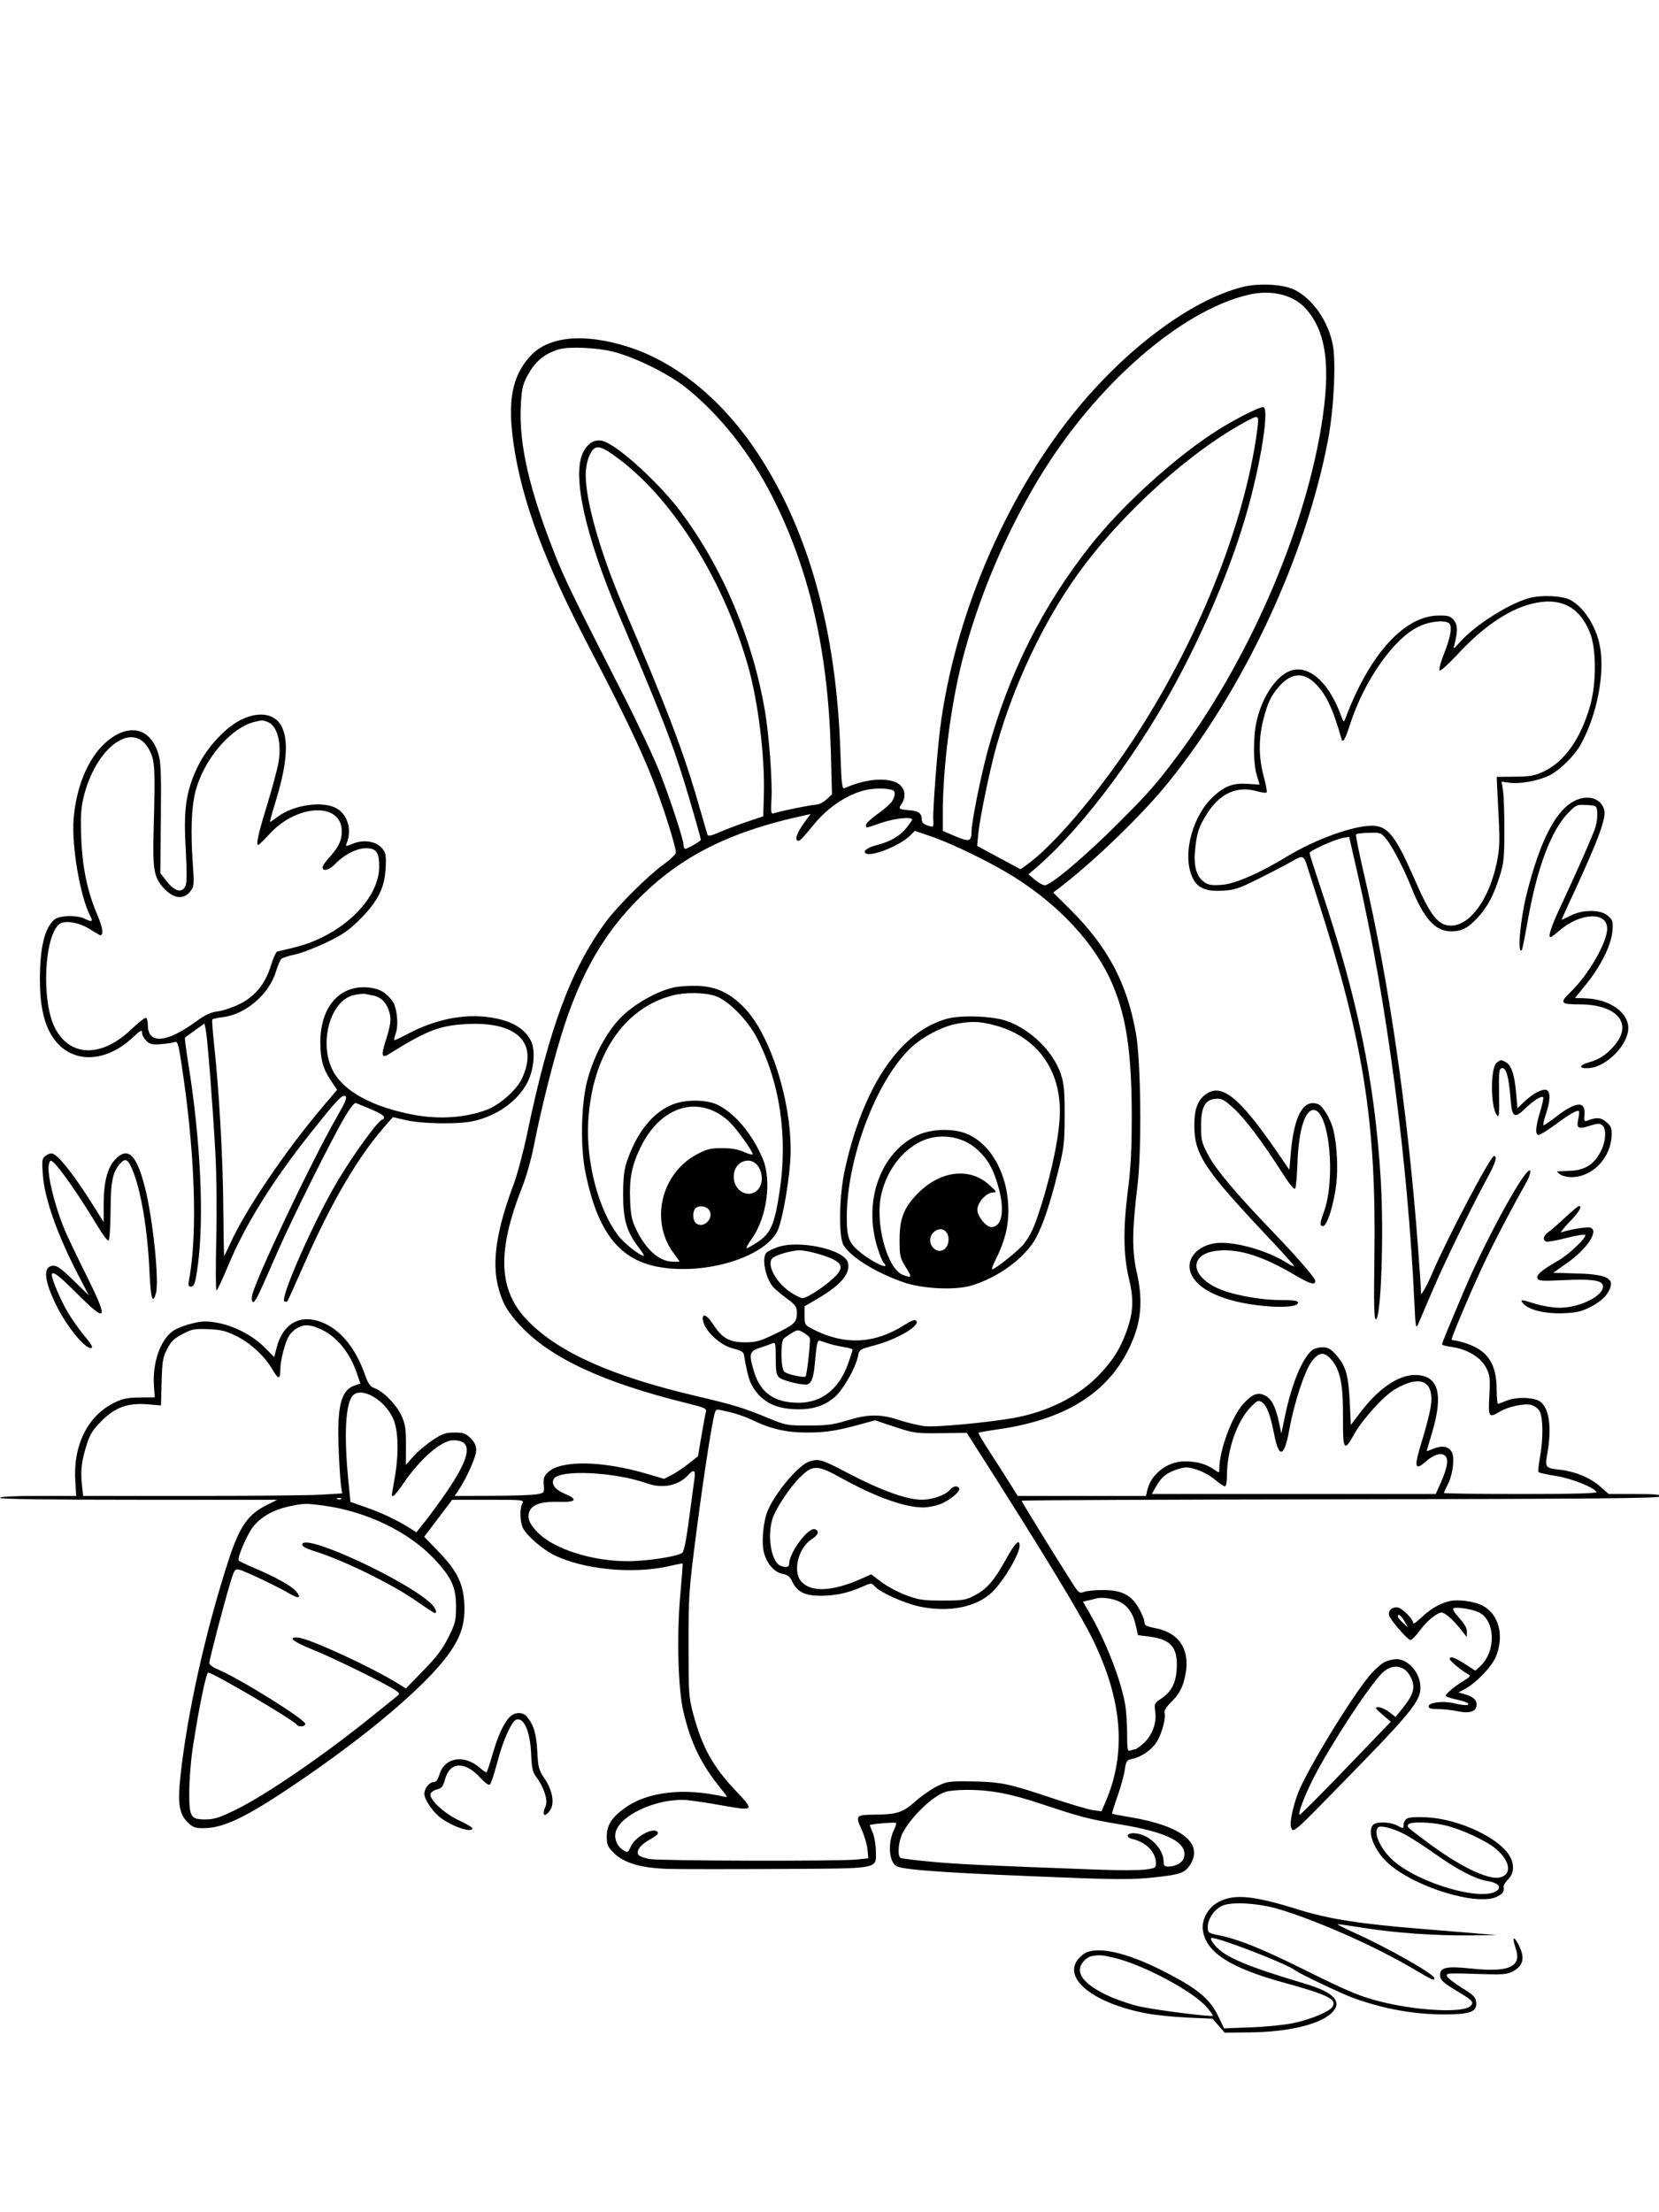 <svg xmlns="http://www.w3.org/2000/svg" width="864" height="1152" viewBox="0 0 864 1152" version="1.1">
	<path d="M 647 149.473 C 620.029 156.332, 585.766 182.005, 558.899 215.487 C 522.939 260.300, 496.897 321.928, 489.594 379.500 C 488.020 391.908, 485.746 422.242, 486.043 426.870 C 486.301 430.883, 486.212 430.970, 483 429.850 C 480.850 429.101, 480 428.159, 480 426.525 C 480 423.460, 478.283 422.241, 473.500 421.910 C 468.124 421.539, 467.729 421.225, 469.489 418.712 C 472.601 414.269, 470.916 408.864, 465.872 407.105 C 459.400 404.849, 449.751 406.071, 439.910 410.393 C 438.499 411.013, 438.246 408.867, 437.662 391.296 C 435.585 328.866, 421.433 277.341, 395.311 237.112 C 376.935 208.810, 352.595 188.667, 327 180.579 C 304.082 173.337, 285.723 175.067, 276.233 185.363 C 266.619 195.793, 264.167 208.901, 267.558 231.735 C 271.920 261.110, 283.680 292.689, 306.574 336.500 C 324.109 370.055, 333.329 389.230, 339.753 405.500 C 345.128 419.111, 352 440.680, 352 443.936 C 352 444.823, 349.188 447.563, 345.750 450.024 C 337.653 455.823, 321.652 471.711, 315.563 480 C 297.291 504.871, 286.064 535.082, 274.512 590.466 C 272.566 599.797, 269.453 611.497, 267.595 616.466 C 258.510 640.755, 256.052 657.100, 259.495 670.320 C 261.667 678.659, 264.241 683.115, 271.150 690.501 C 286.760 707.189, 314.114 719.919, 357.329 730.608 C 367.297 733.073, 368.114 733.454, 367.600 735.393 C 367.293 736.552, 366.245 742.191, 365.272 747.924 L 363.501 758.348 358.570 762.246 C 355.858 764.390, 351.890 767.036, 349.753 768.126 L 345.866 770.109 336.920 767.476 C 313.701 760.645, 292.315 760.272, 285.508 766.580 C 283.319 768.609, 282.922 769.744, 283.184 773.229 C 283.499 777.416, 283.485 777.434, 279.500 778.158 C 277.300 778.558, 266.793 778.911, 256.152 778.942 L 236.804 779 238.967 775.750 C 243.230 769.348, 248 758.496, 248 755.201 C 248 752.826, 247.146 750.992, 245.077 748.923 C 242.560 746.406, 241.396 746, 236.691 746 C 231.968 746, 230.403 746.551, 225.143 750.063 C 221.797 752.298, 217.331 756.089, 215.219 758.489 L 211.378 762.852 211.418 752.676 C 211.452 744.104, 211.089 741.676, 209.116 737.273 C 206.577 731.608, 199.591 724.451, 195.058 722.870 C 192.785 722.078, 191.788 720.659, 190.010 715.691 C 185.356 702.680, 178.221 693.531, 169.500 689.392 C 157.251 683.579, 147.419 688.479, 143.994 702.103 L 142.837 706.706 137.668 701.538 C 131.433 695.304, 121.641 690.273, 112.790 688.757 C 107.402 687.834, 105.147 687.923, 99.662 689.277 C 96.020 690.176, 91.637 691.943, 89.922 693.205 C 83.363 698.033, 79.318 709.899, 80.179 721.791 L 80.603 727.656 72.740 727.741 C 66.462 727.809, 63.829 728.338, 59.682 730.367 C 45.621 737.247, 38.003 752.561, 39.219 771.505 L 39.700 779 19.850 779 C 7.283 779, 0 779.367, 0 780 C 0 780.657, 24.732 781, 72.196 781 L 144.393 781 139.217 783.579 C 128.919 788.711, 124.705 794.861, 118.678 813.554 C 106.810 850.368, 97.463 892.521, 93.981 924.926 C 92.478 938.917, 93.311 944.511, 97.525 948.725 C 100.374 951.574, 101.467 952, 105.932 952 C 116.405 952, 127.963 946.465, 153.500 929.220 C 191.368 903.647, 221.830 877.836, 233.678 861.283 C 240.074 852.348, 242.267 845.425, 241.843 835.511 C 241.382 824.742, 238.067 817.988, 228.281 807.879 L 220.903 800.257 228.202 790.632 L 235.500 781.008 254.285 781.004 C 272.548 781, 273.042 781.054, 272.035 782.934 C 270.536 785.735, 270.765 792.646, 272.466 795.935 C 274.427 799.727, 282.397 806.648, 288.191 809.591 C 303.472 817.353, 329.979 819.917, 348.895 815.462 C 352.412 814.633, 355.392 814.078, 355.517 814.228 C 355.643 814.378, 355.092 821.700, 354.294 830.500 C 352.390 851.499, 353.104 879.042, 355.865 891.064 C 359.672 907.645, 365.170 918.884, 375.874 931.974 C 379.078 935.893, 379.128 936.073, 376.874 935.559 C 356.261 930.862, 337.406 932.985, 325.677 941.324 C 318.618 946.343, 316 950.397, 316 956.312 C 316 960.671, 316.430 961.663, 319.750 964.967 C 325.049 970.240, 334.186 972.864, 348.500 973.224 C 354.550 973.376, 380.263 973.388, 405.639 973.250 C 459.219 972.960, 456.261 973.515, 456.144 963.765 C 456.107 960.660, 455.385 956.463, 454.538 954.438 C 453.692 952.413, 453 950.622, 453 950.457 C 453 949.887, 466.094 948.761, 466.619 949.286 C 466.910 949.576, 466.499 951.093, 465.707 952.657 C 462.106 959.767, 462.968 970.220, 467.301 971.984 C 472.144 973.956, 497.624 975.579, 561.500 977.984 C 582.908 978.789, 591.096 978.720, 601.035 977.650 C 614.952 976.152, 617.225 975.319, 620.050 970.686 C 626.684 959.805, 615.165 950.765, 589.064 946.369 C 583.804 945.483, 579.359 944.633, 579.186 944.481 C 579.013 944.329, 580.265 940.255, 581.969 935.428 C 583.673 930.602, 585.393 924.386, 585.791 921.615 C 586.457 916.990, 586.772 916.526, 589.650 915.938 C 594.385 914.969, 599.860 911.186, 602.398 907.129 C 605.049 902.892, 607.320 894.584, 606.518 892.058 C 606.140 890.866, 607.378 888.885, 610.370 885.893 C 613.477 882.786, 615.254 879.883, 616.389 876.061 C 620.882 860.931, 615.550 850.586, 601.871 847.895 C 596.925 846.922, 595.999 846.406, 595.991 844.620 C 595.985 843.454, 594.655 840.187, 593.033 837.360 C 589.099 830.501, 584.080 828, 574.249 828 C 570.334 828, 565.989 828.434, 564.595 828.964 C 562.257 829.853, 561.796 829.522, 558.682 824.714 C 552.480 815.141, 532 781.952, 532 781.476 C 532 781.217, 606.775 780.892, 698.167 780.753 C 830.031 780.552, 864.419 780.242, 864.750 779.250 C 865.070 778.291, 861.986 778, 851.487 778 L 837.807 778 833.301 774.033 C 828.187 769.532, 820.467 766.307, 812.586 765.381 C 804.673 764.451, 804.566 764.314, 805.877 756.783 C 808.188 743.514, 806.876 733.621, 802.331 730.045 C 799.128 727.527, 789.750 727.242, 784.346 729.500 C 782.371 730.325, 780.473 731, 780.128 730.999 C 779.783 730.999, 779.475 727.512, 779.444 723.249 C 779.350 710.188, 774.773 703.307, 763.715 699.603 C 761.083 698.721, 758.271 698, 757.465 698 C 756.659 698, 756 697.784, 756 697.520 C 756 696.249, 764.578 675.857, 770.878 662.151 C 776.759 649.357, 784.660 634.094, 795.173 615.220 C 796.178 613.415, 796.986 611.165, 796.968 610.220 C 796.846 603.546, 774.636 643.378, 762.521 672 C 753.661 692.932, 751 699.417, 751 700.083 C 751 700.446, 753.183 701.032, 755.850 701.386 C 763.829 702.444, 771.105 706.739, 773.834 712 C 775.966 716.111, 776.122 717.385, 775.640 726.750 C 775.052 738.174, 775.288 738.527, 781.193 735.055 C 785.503 732.520, 793.581 730.749, 797.203 731.545 C 798.779 731.891, 800.776 733.255, 801.642 734.577 C 803.656 737.651, 803.831 748.925, 802.017 758.756 C 801.280 762.746, 800.960 766.293, 801.305 766.639 C 801.650 766.984, 805.791 767.884, 810.507 768.639 C 818.565 769.930, 829.919 774.442, 831.486 776.978 C 831.913 777.668, 819.095 778, 792.059 778 C 770.027 778, 752 777.757, 752 777.460 C 752 777.163, 752.938 775.081, 754.085 772.833 C 756.636 767.833, 757.683 759.146, 756.094 756.176 C 754.518 753.230, 750.992 752.559, 746.642 754.376 C 744.639 755.213, 743 755.775, 743 755.625 C 743 755.475, 744.152 751.561, 745.561 746.926 C 752.004 725.721, 749.206 715.957, 736.703 716.022 C 728.294 716.066, 717.913 723.122, 708.954 734.884 L 703.500 742.045 702.958 730.272 C 702.314 716.282, 700.884 711.254, 695.978 705.725 C 692.981 702.347, 691.671 701.600, 688.752 701.600 C 686.791 701.600, 684.393 702.253, 683.423 703.050 C 678.106 707.420, 672.690 720.626, 669.089 738 L 667.327 746.500 666.050 740.547 C 664.276 732.272, 662.182 728.338, 658.639 726.622 C 654.911 724.817, 651.901 726.071, 647.252 731.366 C 641.304 738.140, 635 755.459, 635 765.026 C 635 767.126, 634.986 767.127, 632.250 765.221 C 628.096 762.328, 623.313 761, 617.047 761 C 607.896 761, 599.335 767.646, 597.454 776.210 L 596.841 779 563.424 779 L 530.007 779 526.253 772.953 C 524.189 769.627, 519.511 762.315, 515.858 756.703 C 512.204 751.091, 509.376 746.328, 509.572 746.118 C 509.769 745.909, 514.333 745.104, 519.715 744.331 C 556.843 738.997, 579.512 723.831, 590.198 697.174 C 594.490 686.465, 595.054 675.906, 592.040 662.674 C 589.464 651.367, 589.556 640.802, 592.437 617 C 594.668 598.576, 594.197 552.988, 591.626 538.328 C 587.005 511.986, 576.934 493.008, 557.175 473.406 L 548.500 464.801 551.969 462.150 C 569.844 448.491, 595.009 424.139, 608.440 407.500 C 648.189 358.260, 680.064 289.873, 691.639 229 C 694.615 213.351, 695.861 188.901, 694.149 179.766 C 691.835 167.421, 683.835 155.812, 674.304 150.966 C 668.444 147.987, 655.605 147.285, 647 149.473 M 650.500 153.421 C 615.050 161.572, 570.568 200.418, 541.223 248.853 C 523.619 277.911, 509.431 311.569, 501.117 344 C 495.194 367.106, 491 399.873, 491 423.050 L 491 432.700 497.596 435.503 C 504.817 438.572, 505.954 438.208, 505.985 432.817 C 506.013 427.889, 510.895 403.654, 514.508 390.507 C 525.556 350.304, 542.972 315.599, 567.955 284 C 583.880 263.859, 609.867 240.017, 631.500 225.702 C 640.820 219.534, 655.307 212, 657.847 212 C 661.238 212, 656.766 240.787, 649.327 266.846 C 642.186 291.857, 630.416 320.758, 616.073 348.500 C 595.144 388.980, 564.954 429.883, 540.065 451.480 L 535.631 455.328 539.028 458.164 C 540.896 459.724, 543.189 461, 544.122 461 C 547.306 461, 565.432 445.679, 582.518 428.547 C 598.394 412.629, 602.189 408.315, 612.905 394.004 C 649.673 344.905, 678.789 278.445, 688.040 222.500 C 693.209 191.242, 690.902 173.070, 680.220 160.904 C 673.810 153.602, 662.308 150.707, 650.500 153.421 M 290.994 181.934 C 283.165 184.316, 278.305 188.539, 274.234 196.500 C 272.136 200.604, 271.594 203.321, 271.211 211.666 C 270.295 231.648, 275.690 255.035, 288.963 288.621 C 294.111 301.647, 297.755 309.135, 324.676 362 C 332.378 377.125, 340.952 395.350, 343.729 402.500 C 349.382 417.054, 356 437.367, 356 440.165 C 356 441.174, 356.424 442, 356.943 442 C 358.071 442, 365 437.998, 365 437.347 C 365 436.429, 359.772 418.184, 356.305 407 C 349.717 385.749, 344.640 372.778, 322.252 320 C 304.578 278.336, 297.743 247.046, 303.770 235.393 C 306.494 230.127, 310.621 228.186, 315.125 230.052 C 323.668 233.590, 343.881 252.294, 354.513 266.498 C 376.409 295.750, 391.984 332.643, 398.422 370.500 C 400.551 383.020, 402.306 406.978, 401.774 416.265 C 401.386 423.038, 401.533 423.966, 402.923 423.524 C 406.828 422.285, 422.740 419.041, 425.010 419.022 C 426.391 419.010, 428.819 417.796, 430.406 416.324 L 433.292 413.649 432.700 391.574 C 431.292 339.064, 421.585 296.758, 402.166 258.500 C 390.797 236.101, 374.573 215.669, 357.126 201.778 C 348.020 194.528, 330.353 185.847, 319.060 183.073 C 310.477 180.965, 296.098 180.382, 290.994 181.934 M 650.500 218.650 C 620.682 234.254, 584.122 267.186, 561.297 299 C 543.452 323.873, 528.265 355.892, 519.083 388 C 515.613 400.134, 510.258 426.005, 509.437 434.606 L 508.874 440.500 520.187 446.585 L 531.500 452.670 535 450.152 C 548.369 440.533, 570.668 414.500, 588.664 387.500 C 623.155 335.751, 648.297 273.480, 654.779 223.750 C 655.744 216.345, 655.487 216.040, 650.500 218.650 M 306.973 237.250 C 305.758 239.927, 305.042 243.721, 305.038 247.500 C 305.023 261.067, 312.804 288.284, 324.478 315.500 C 348.008 370.358, 356.059 391.600, 364.463 421 C 366.429 427.875, 368.233 434.047, 368.473 434.715 C 368.785 435.582, 370.568 435.196, 374.705 433.366 C 377.892 431.956, 384.325 429.517, 389 427.946 L 397.500 425.091 397.819 413.795 C 398.383 393.832, 394.802 364.970, 389.452 346.362 C 376.843 302.499, 351.175 261.108, 323.376 239.808 C 312.330 231.345, 309.830 230.956, 306.973 237.250 M 796.275 311.475 C 785.393 314.539, 767.745 325.844, 760.037 334.690 C 757.126 338.031, 756.798 338.192, 757.372 336 C 759.258 328.802, 759.212 325.483, 757.190 322.988 C 755.448 320.839, 754.371 320.504, 749.293 320.532 C 731.343 320.628, 713.127 340.790, 700.532 374.500 C 699.877 376.253, 699.629 376.064, 698.521 372.971 C 692.456 356.032, 682.304 346.495, 673.004 348.999 C 665.342 351.062, 657.625 362.008, 654.506 375.240 C 652.596 383.339, 652.588 397.324, 654.489 403.591 C 655.308 406.291, 655.983 408.529, 655.989 408.564 C 655.995 408.599, 653.348 408.436, 650.106 408.201 C 642.445 407.647, 638.161 409.150, 632.247 414.468 C 621.307 424.304, 615.794 443.946, 620.601 455.961 C 623.078 462.152, 627.378 464.301, 636.382 463.846 C 642.965 463.513, 644.896 462.871, 656.090 457.288 C 662.916 453.884, 670.647 449.839, 673.272 448.299 C 678.532 445.214, 679.055 445.433, 680.910 451.500 C 681.415 453.150, 683.923 461.025, 686.485 469 C 710.188 542.798, 716.769 584.408, 715.784 654.250 C 715.432 679.224, 715.606 687, 716.517 687 C 719.248 687, 720.809 642.438, 719.073 614.038 C 715.961 563.170, 707.066 519.977, 687.925 462.801 C 684.666 453.066, 682 444.689, 682 444.185 C 682 443.015, 695.477 436.959, 699.552 436.298 L 702.634 435.798 707.292 456.168 C 722.213 521.432, 733.190 604.681, 736.607 678.500 C 737.198 691.253, 737.373 692.233, 738.579 689.500 C 739.307 687.850, 742.679 679.975, 746.073 672 C 752.227 657.541, 766.230 628.767, 774.592 613.399 C 778.899 605.483, 779.957 602, 778.056 602 C 776.235 602, 753.436 645.288, 745.929 663 C 744.647 666.025, 742.790 669.850, 741.803 671.500 C 740.020 674.478, 740.007 674.482, 740.003 672 C 740 670.625, 739.324 660.500, 738.499 649.500 C 733.225 579.095, 723.220 510.083, 710.268 454.760 C 707.726 443.903, 705.908 434.758, 706.229 434.438 C 706.549 434.118, 709.584 433.775, 712.973 433.678 C 718.886 433.507, 719.251 433.641, 722.024 437 C 725.073 440.691, 731.464 453.022, 735.035 462.100 C 741.382 478.237, 747.485 485, 755.700 485 C 761.282 485, 764.556 483.290, 769.739 477.667 C 774.710 472.274, 777.975 466.056, 781.115 456 C 783.155 449.467, 783.459 446.438, 783.478 432.500 C 783.490 423.700, 783.172 414.372, 782.772 411.772 L 782.044 407.044 786.272 407.621 C 791.632 408.353, 801.078 406.625, 806.765 403.872 C 812.140 401.270, 819.887 393.686, 823.169 387.813 C 831.966 372.073, 836.198 349.246, 832.939 335.112 C 830.619 325.044, 824.501 315.922, 817.675 312.350 C 813.533 310.182, 802.474 309.730, 796.275 311.475 M 797 314.601 C 784.994 317.809, 771.938 326.824, 758.959 340.866 C 754.337 345.866, 750.190 349.590, 749.743 349.143 C 749.295 348.695, 750.243 344.992, 751.849 340.914 C 755.310 332.130, 756.320 327.058, 755.018 325 C 753.512 322.618, 744.855 323.347, 738.661 326.377 C 725.591 332.772, 710.365 354.602, 703.003 377.500 C 700.585 385.022, 699.309 387.205, 698.669 384.917 C 694.131 368.712, 690.332 360.846, 684.393 355.363 C 678.449 349.875, 672.226 350.562, 666.250 357.368 C 661.877 362.348, 660.225 365.800, 657.944 374.718 C 655.409 384.630, 655.468 394.392, 658.122 404.227 C 659.289 408.552, 659.977 412.357, 659.650 412.683 C 659.324 413.009, 657.019 412.705, 654.528 412.008 C 644.297 409.143, 635.544 413.021, 628.830 423.394 C 624.316 430.366, 623.110 434.099, 622.334 443.500 C 621.661 451.655, 623.314 456.849, 627.446 459.557 C 629.490 460.896, 631.467 461.156, 636.519 460.751 C 643.430 460.196, 656.014 454.698, 670.401 445.949 C 684.880 437.143, 704.587 430, 714.400 430 C 722.754 430, 726.686 434.962, 736.977 458.500 C 745.109 477.097, 749.021 482, 755.729 482 C 765.656 482, 775.703 468.038, 779.593 448.836 C 780.962 442.081, 781.139 437.895, 780.535 426.511 C 780.126 418.805, 779.726 410.712, 779.646 408.527 L 779.500 404.554 789 404.459 C 797.167 404.377, 799.298 403.981, 804.190 401.637 C 814.889 396.512, 823.328 384.484, 828.141 367.500 C 831.430 355.892, 831.408 337.965, 828.094 329.619 C 822.507 315.551, 812.156 310.552, 797 314.601 M 126.143 374.513 C 117.792 378.401, 107.883 388.969, 102.951 399.247 C 97.131 411.375, 95.638 420.681, 96.571 439 C 97.557 458.365, 97.454 460.975, 95.629 462.799 C 93.507 464.922, 90.086 463.294, 86.353 458.385 L 83.500 454.634 83.776 426.102 C 84.011 401.711, 83.809 396.801, 82.382 392.264 C 78.061 378.528, 66.384 376.313, 54.681 387.008 C 45.799 395.126, 39.768 409.618, 38.365 426.211 C 37.171 440.333, 41.790 467.264, 47.110 477.205 C 48.565 479.923, 47.798 480.297, 44.399 478.524 C 40.332 476.403, 31.073 476.587, 28.374 478.843 C 23.229 483.143, 20.752 493.459, 20.774 510.500 C 20.789 522.765, 22.686 531.982, 26.573 538.676 C 35.383 553.849, 53.885 554.542, 69.142 540.270 C 73.298 536.383, 74 536.029, 74 537.824 C 74 538.978, 75.013 540.879, 76.250 542.047 C 78.136 543.829, 79.389 544.100, 84 543.725 C 87.025 543.479, 90.207 542.973, 91.070 542.601 C 92.390 542.032, 92.908 543.644, 94.321 552.712 C 101.490 598.735, 103.064 641.820, 98.470 666.308 C 97.915 669.269, 98.083 670, 99.321 670 C 101.180 670, 101.660 668.606, 102.940 659.488 C 106.433 634.620, 104.523 593.839, 97.958 553.104 C 96.859 546.286, 96.129 540.538, 96.336 540.331 C 96.543 540.123, 98.915 538.387, 101.606 536.473 L 106.500 532.992 107.169 536.246 C 108.049 540.530, 110.697 574.375, 112.118 599.500 C 112.790 611.396, 112.995 630.136, 112.622 645.750 C 112.278 660.188, 112.334 671.990, 112.748 671.978 C 113.162 671.966, 115.946 666.055, 118.936 658.842 C 127.603 637.932, 142.070 614.721, 162.115 589.566 C 175.787 572.409, 178.246 569.811, 179.835 570.850 C 180.874 571.530, 179.911 573.903, 175.486 581.568 C 162.479 604.099, 132.529 667.228, 131.278 674.750 C 130.957 676.682, 131.161 678, 131.780 678 C 132.997 678, 134.388 675.166, 144.051 653 C 151.924 634.940, 172.266 594.074, 179.556 581.673 C 182.242 577.105, 184.645 574.068, 185.329 574.379 C 185.973 574.672, 189.537 576.143, 193.250 577.648 C 196.963 579.153, 200 580.973, 200 581.692 C 200 582.411, 199.631 583, 199.179 583 C 197.227 583, 184.044 601.114, 175.512 615.520 C 163.573 635.677, 145.712 676.086, 148.092 677.557 C 148.664 677.911, 149.342 677.991, 149.598 677.736 C 149.853 677.480, 153.998 668.323, 158.809 657.386 C 172.480 626.308, 186.265 602.768, 200.049 586.964 L 204.598 581.748 211.747 583.374 C 220.106 585.276, 238.378 585.538, 246.201 583.870 C 258.771 581.189, 269.753 573.360, 274.748 563.520 C 278.143 556.832, 278.961 546.759, 276.497 541.995 C 273.027 535.283, 266.173 531.387, 254.964 529.754 C 241.529 527.795, 226.585 530.838, 212.246 538.453 C 208.608 540.384, 205.487 541.821, 205.311 541.645 C 205.135 541.468, 205.496 539.874, 206.114 538.102 C 207.700 533.554, 206.750 524.482, 204.352 521.270 C 200.884 516.625, 197.377 514.696, 191.516 514.210 C 176.722 512.983, 166.824 524.444, 166.824 542.800 C 166.824 551.548, 168.222 556.621, 172.296 562.657 L 175.565 567.500 167.942 576.500 C 148.574 599.368, 127.874 629.973, 119.937 647.478 C 118.311 651.065, 116.872 653.999, 116.740 653.997 C 116.608 653.996, 116.405 642.409, 116.289 628.247 C 116.079 602.762, 114.117 568.151, 111.514 544.019 C 110.773 537.155, 110.341 531.257, 110.554 530.912 C 110.767 530.567, 113.217 530.016, 115.999 529.687 C 127.851 528.283, 140.129 517.783, 143.697 506 C 144.613 502.975, 145.844 500.006, 146.431 499.403 C 147.019 498.800, 150.200 497.754, 153.500 497.079 C 156.800 496.404, 164.225 493.572, 170 490.787 C 178.636 486.621, 181.756 484.460, 187.577 478.611 C 196.871 469.271, 200.369 462.236, 200.846 451.920 C 201.161 445.102, 200.957 444.061, 198.815 441.572 C 195.760 438.020, 189.159 437.071, 183.616 439.387 C 180.020 440.890, 179.834 440.881, 180.506 439.242 C 183.468 432.021, 181.003 423.868, 174.915 420.752 C 167.489 416.949, 152.626 419.235, 144.508 425.426 C 142.652 426.842, 140.930 428, 140.682 428 C 140.434 428, 141.492 423.976, 143.034 419.058 C 149.401 398.752, 150.542 385.816, 146.634 378.259 C 143.258 371.730, 135.261 370.269, 126.143 374.513 M 132.500 375.935 C 119.868 379.010, 105.422 396.370, 101.562 413.113 C 99.679 421.282, 99.279 433.223, 100.362 449 C 101.185 461.006, 101.133 461.609, 99.037 464.250 C 95.696 468.461, 90.840 468.076, 85.978 463.214 C 80.273 457.508, 79.449 453.426, 79.981 433.500 C 80.870 400.230, 80.718 396.804, 78.113 391.241 C 70.159 374.260, 49.785 388.563, 43.415 415.600 C 42.148 420.979, 41.908 425.587, 42.327 436.500 C 42.925 452.063, 45.497 464.228, 50.848 476.803 C 53.534 483.115, 54.061 487, 52.231 487 C 51.925 487, 49.463 485.581, 46.760 483.846 C 41.266 480.320, 33.607 479.052, 30.904 481.220 C 22.971 487.582, 21.500 521.231, 28.547 535.164 C 36.240 550.376, 52.603 550.886, 67.967 536.393 C 71.694 532.877, 75.251 530, 75.872 530 C 76.514 530, 77 531.657, 77 533.845 C 77 543.876, 86.727 543.167, 102 532.021 C 106.946 528.411, 109.695 527.128, 113.500 526.651 C 116.250 526.307, 121.408 524.557, 124.962 522.763 C 133.031 518.689, 138.189 512.285, 141.144 502.672 C 142.298 498.917, 143.750 495.700, 144.371 495.524 C 144.992 495.347, 148.649 494.472, 152.498 493.580 C 177.116 487.871, 197.467 468.740, 197.491 451.286 C 197.502 443.568, 195.864 441.501, 189.925 441.738 C 185.307 441.922, 178.935 445.312, 174.563 449.911 C 171.552 453.078, 168 454.035, 168 451.680 C 168 450.954, 169.405 448.817, 171.122 446.930 C 176.341 441.195, 177.992 437.821, 177.996 432.886 C 178.008 417.784, 155.017 418.493, 140.625 434.039 C 137.589 437.317, 134.857 440, 134.553 440 C 133.205 440, 134.333 434.794, 138.954 419.692 C 141.679 410.786, 144.409 400.631, 145.021 397.125 C 146.808 386.885, 144.407 377.866, 139.387 375.957 C 136.611 374.902, 136.743 374.902, 132.500 375.935 M 451 411.365 C 441.726 413.458, 431.566 420.084, 424.404 428.709 C 416.819 437.844, 416.326 438.319, 415.167 437.603 C 413.833 436.779, 415.644 432.627, 419.699 427.211 L 422.162 423.921 419.831 424.420 C 378.490 433.261, 352.181 446.941, 329.150 471.570 C 313.469 488.339, 302.755 507.336, 293.940 534 C 288.878 549.309, 281.665 577.764, 277.969 597 C 276.754 603.325, 274.048 612.848, 271.956 618.162 C 258.603 652.091, 259.509 672.186, 275.107 688.028 C 291.266 704.440, 318.688 716.650, 362.581 726.977 C 382.390 731.638, 387.286 733.141, 400.500 738.617 C 409.113 742.187, 409.994 742.347, 421 742.344 C 430.602 742.342, 433.947 741.900, 441.265 739.671 C 452.306 736.307, 458.588 736.289, 468.622 739.596 C 472.955 741.023, 478.975 742.422, 482 742.705 C 487.926 743.259, 513.954 740.834, 527.571 738.460 C 545.713 735.296, 562.103 726.990, 572.829 715.524 C 579.811 708.060, 583.412 702.305, 586.607 693.502 C 590.262 683.431, 590.589 676.751, 587.956 665.882 C 585.019 653.754, 584.862 639.402, 587.451 619.500 C 588.892 608.426, 589.404 598.481, 589.410 581.500 C 589.420 548.853, 586.695 529.919, 579.543 512.962 C 570.624 491.813, 551.982 471.505, 527.500 456.269 C 515.877 449.035, 495.654 439.200, 484.887 435.544 L 476.421 432.670 473.837 435.254 C 469.028 440.063, 454.832 445.917, 451.283 444.555 C 448.803 443.604, 451.482 441.368, 456.665 440.063 C 463.512 438.339, 468.436 435.508, 471.903 431.301 C 473.606 429.235, 475 427.197, 475 426.772 C 475 425.141, 466.028 426.110, 459 428.500 C 450.338 431.446, 451 431.358, 451 429.564 C 451 428.774, 453.683 426.246, 456.963 423.945 C 460.242 421.645, 463.617 418.707, 464.463 417.416 C 466.117 414.893, 466.460 412.390, 465.250 411.674 C 463.137 410.424, 455.869 410.267, 451 411.365 M 820.444 416.838 C 810.431 421.505, 802.085 437.525, 795.093 465.500 C 791.705 479.056, 790.120 497.213, 792.536 494.797 C 792.805 494.529, 794.136 487.975, 795.493 480.234 C 800.529 451.524, 807.868 432.132, 817.244 422.756 C 820.858 419.142, 821.429 418.918, 826.301 419.199 C 831.446 419.497, 831.503 419.537, 831.833 423 C 832.016 424.925, 831.632 428.300, 830.981 430.500 C 829.835 434.370, 821.453 453.443, 812.304 473 C 807.859 482.502, 806.096 488, 807.493 488 C 807.902 488, 809.841 486.591, 811.803 484.868 C 822.825 475.190, 837 474.465, 837 483.579 C 837 490.693, 827.295 507.570, 818.094 516.453 C 812.017 522.321, 812.496 522.996, 822.750 523.022 C 841.107 523.068, 849.854 531.999, 842.068 542.747 C 838.098 548.228, 833.404 551.632, 827.719 553.153 C 822.112 554.652, 822.038 556.630, 827.605 556.196 C 836.802 555.479, 848 544.027, 848 535.339 C 848 527.089, 838.163 520.285, 825.644 519.876 L 820.222 519.699 826.005 512.599 C 833.595 503.282, 839.078 492.267, 839.718 485.051 C 840.165 479.999, 839.968 479.275, 837.524 477 C 833.863 473.592, 824.577 473.479, 818.062 476.763 C 815.621 477.993, 813.506 479, 813.361 479 C 813.217 479, 814.620 475.738, 816.480 471.750 C 831.816 438.870, 836.509 426.595, 835.501 422.005 C 834.163 415.914, 827.403 413.594, 820.444 416.838 M 351.500 514.098 C 342.812 515.818, 330.757 522.498, 323.665 529.521 C 316.168 536.945, 309.323 549.646, 305.894 562.500 C 302.591 574.877, 302.148 597.265, 304.937 610.802 C 311.388 642.118, 322.821 656.494, 344.006 659.931 C 367.896 663.807, 397.291 654.859, 404.685 641.460 C 407.003 637.260, 410.373 619.469, 411.498 605.500 C 413.679 578.391, 402.113 539.479, 387.441 524.572 C 380.046 517.057, 373.027 513.772, 363.555 513.391 C 359.675 513.235, 354.250 513.553, 351.500 514.098 M 184.313 518.165 C 171.868 520.924, 165.745 543.574, 173.562 557.937 C 179.297 568.474, 194.084 576.473, 215.250 580.488 C 228.675 583.035, 242.269 582.116, 253.533 577.902 C 260.229 575.396, 269.031 567.592, 271.797 561.708 C 280.594 542.994, 269.315 531.853, 243.004 533.267 C 228.895 534.025, 222.120 536.650, 202.463 548.973 C 198.969 551.164, 198.434 549.630, 200.467 543.238 C 203.463 533.819, 203.862 531.088, 202.810 527.201 C 201.518 522.427, 198.551 519.265, 194.624 518.477 C 192.906 518.133, 190.825 517.712, 190 517.543 C 189.175 517.375, 186.616 517.654, 184.313 518.165 M 349.691 518.501 C 324.484 525.430, 308.318 549.862, 306.352 584 C 305.141 605.021, 311.602 629.724, 321.863 643.304 C 324.969 647.414, 333.261 654, 335.331 654 C 335.692 654, 334.453 651.990, 332.578 649.534 C 326.346 641.370, 324.497 635.047, 324.524 622 C 324.542 613.461, 325.029 609.084, 326.413 605 C 331.676 589.480, 340.193 578.958, 350.703 574.991 C 357.643 572.371, 368.366 572.589, 374 575.463 C 382.973 580.042, 391.474 590.190, 397.068 603 C 402.093 614.509, 399.484 633.998, 391.411 645.250 C 389.537 647.862, 388.402 650, 388.889 650 C 389.376 650, 391.962 648.538, 394.637 646.750 C 401.459 642.191, 403.439 637.562, 406.077 620 C 410.332 591.677, 406.114 563.417, 394.210 540.500 C 389.330 531.105, 379.239 520.923, 372.572 518.667 C 366.757 516.700, 356.514 516.625, 349.691 518.501 M 493.105 530.529 C 468.545 537.378, 449.196 566.228, 439.820 609.981 C 436.970 623.277, 436.713 644.223, 439.347 648.500 C 443.183 654.730, 456.092 662.698, 470.500 667.730 C 480.186 671.113, 497.082 671.986, 505.545 669.541 C 519.812 665.420, 534.204 654.796, 539.693 644.334 C 543.440 637.192, 546.933 626.608, 551.191 609.500 C 554.125 597.711, 554.430 595.056, 554.463 581 C 554.493 568.254, 554.153 564.441, 552.546 559.538 C 548.634 547.598, 536.677 535.888, 524 531.582 C 516.569 529.057, 500.363 528.505, 493.105 530.529 M 498.665 533.047 C 490.909 534.349, 480.009 540.102, 473.783 546.181 C 456.024 563.519, 441.006 603.659, 441.001 633.800 C 441 644.639, 442.027 647.266, 448.234 652.300 C 455.031 657.811, 464.315 661.846, 460.086 657.450 C 459.583 656.928, 458.275 653.739, 457.178 650.365 C 449.300 626.127, 458.277 600.321, 477.764 591.188 C 485.276 587.668, 496.963 587.452, 504.156 590.701 C 516.657 596.348, 525.099 612.252, 525.149 630.248 C 525.174 639.065, 523.167 646.790, 518.418 656.162 C 517.070 658.823, 516.311 660.996, 516.733 660.990 C 518.296 660.971, 530.815 650.931, 533.217 647.772 C 536.901 642.925, 538.487 639.476, 541.857 628.981 C 547.984 609.904, 552.002 589.869, 551.981 578.500 C 551.940 555.685, 538.930 539.021, 516.936 533.614 C 509.892 531.882, 506.273 531.770, 498.665 533.047 M 779.496 553.379 C 776.159 555.820, 776.175 576.201, 779.519 580.638 C 780.743 582.263, 780.895 580.848, 780.711 569.529 C 780.524 558.061, 780.695 556.518, 782.186 556.218 C 784.372 555.777, 785.785 560.715, 786.656 571.841 C 787.453 582.022, 788.558 582.802, 794.324 577.252 C 798.694 573.047, 802.801 570.468, 803.699 571.366 C 803.990 571.656, 803.276 575.025, 802.114 578.852 C 799.660 586.930, 799.409 591, 801.363 591 C 802.113 591, 805.826 588.707, 809.613 585.905 C 817.222 580.277, 821.480 577.813, 822.257 578.590 C 822.537 578.871, 822.427 580.607, 822.012 582.449 C 820.861 587.549, 821.818 588.194, 827.734 586.302 C 831.972 584.947, 833.156 584.885, 834.440 585.951 C 836.770 587.884, 836.362 594.364, 833.570 599.783 C 830.161 606.401, 825.257 609.445, 817.575 609.709 C 814.234 609.824, 811.275 609.951, 811 609.991 C 810.725 610.031, 811.374 610.724, 812.441 611.532 C 813.509 612.339, 816.209 612.990, 818.441 612.978 C 829.391 612.919, 838.887 603.042, 839.333 591.248 C 839.475 587.498, 839.058 586.447, 836.587 584.321 C 833.708 581.844, 831.554 581.679, 826.691 583.560 C 825.114 584.170, 824.921 583.778, 825.191 580.516 C 825.804 573.093, 820.780 573.475, 810.248 581.653 C 807.169 584.044, 804.303 586, 803.879 586 C 803.455 586, 803.983 583.455, 805.054 580.343 C 807.435 573.423, 807.585 568.438, 805.437 567.614 C 803.337 566.808, 798.301 569.453, 793.885 573.681 L 790.271 577.142 789.545 568.822 C 788.724 559.409, 787.095 554.657, 784.150 553.080 C 781.630 551.732, 781.761 551.723, 779.496 553.379 M 627.514 570.168 C 623.616 573.234, 622 577.854, 622 585.933 C 622 601.291, 627.006 608.831, 661.420 645.302 C 668.064 652.343, 673.662 658.567, 673.861 659.134 C 674.059 659.701, 672.337 658.975, 670.034 657.522 C 659.544 650.900, 641.753 646.060, 632.822 647.399 C 623.501 648.797, 617.710 655.560, 619.970 662.408 C 622.916 671.335, 636.740 677.847, 657.264 679.975 C 668.212 681.111, 676 680.441, 676 678.364 C 676 677.311, 673.889 676.997, 666.750 676.987 C 655.599 676.971, 640.718 674.075, 633.408 670.499 C 618.938 663.419, 619.875 652.288, 635.034 651.191 C 645.942 650.402, 658.025 654.326, 674.310 663.944 C 682.273 668.648, 685 669.426, 685 666.993 C 685 665.546, 675.759 654.867, 663.160 641.757 C 643.896 621.709, 633.375 609.236, 629.332 601.650 C 625.815 595.053, 625.519 593.868, 625.510 586.327 C 625.498 576.384, 627.505 572.689, 633.185 572.199 C 636.134 571.945, 637.473 572.620, 641.877 576.579 C 648.350 582.399, 656.847 593.650, 668.484 611.809 C 671.835 617.037, 674.082 619.676, 674.546 618.925 C 674.952 618.269, 675.474 612.280, 675.707 605.616 C 676.297 588.772, 679.567 578, 684.092 578 C 692.252 578, 695.835 613.807, 689.423 631.272 C 687.319 637, 687.232 638.500, 689 638.500 C 691.143 638.500, 694.755 626.993, 695.965 616.309 C 696.913 607.943, 696.252 596.015, 694.421 588.431 C 693.080 582.875, 688.976 575.941, 686.464 574.986 C 678.829 572.083, 673.897 580.934, 672.233 600.525 L 671.500 609.161 665.087 599.830 C 645.195 570.889, 635.913 563.561, 627.514 570.168 M 354.222 577.411 C 345.803 580.156, 338.572 587.192, 333.576 597.500 C 329.012 606.920, 327.665 613.798, 328.162 625.157 C 328.506 633.017, 329.059 635.601, 331.445 640.477 C 336.605 651.024, 343.479 657, 350.449 657 L 353.997 657 350.487 652.115 C 338.507 635.439, 344.469 610.957, 362.903 601.132 C 368.039 598.395, 370.017 597.901, 375.928 597.883 C 380.777 597.867, 384.281 598.473, 387.448 599.874 C 389.952 600.982, 392 601.514, 392 601.058 C 392 599.507, 384.185 588.517, 380.334 584.652 C 372.937 577.228, 363.127 574.508, 354.222 577.411 M 479.334 594.521 C 469.410 599.466, 461.913 609.558, 459.005 621.886 C 455.493 636.779, 462.067 661.067, 470.399 663.985 C 475.005 665.598, 475.101 665.295, 471.709 659.839 C 468.711 655.017, 468.500 654.079, 468.500 645.589 C 468.500 634.580, 470.674 628.985, 477.797 621.668 C 489.546 609.596, 504.847 607.668, 515.128 616.965 C 519.080 620.538, 519.277 620.922, 517.173 620.959 C 513.680 621.021, 509 626.198, 509 630 C 509 633.328, 513.558 639, 516.232 639 C 521.826 639, 523.383 630.612, 520.051 618.430 C 517.380 608.666, 514.365 603.372, 508.575 598.275 C 500.758 591.394, 488.712 589.847, 479.334 594.521 M 24.023 601.696 C 21.875 603.201, 21.769 603.789, 22.272 611.399 C 23.106 623.996, 29.799 642.939, 41.057 664.557 L 46.234 674.500 38.160 666.679 C 31.441 660.173, 29.616 658.913, 27.292 659.179 C 22.211 659.763, 23.026 667.142, 29.631 680.365 C 34.783 690.679, 43.988 702, 47.223 702 C 48.784 702, 47.906 700.372, 43.441 694.993 C 40.933 691.972, 37.170 686.575, 35.077 683 C 31.570 677.008, 27 666.237, 27 663.962 C 27 661.379, 30.424 663.891, 40 673.500 C 56.029 689.584, 56.813 687.856, 44.604 663.352 C 39.986 654.083, 35.083 643.800, 33.709 640.500 C 28.331 627.584, 24.311 610.880, 25.470 606.263 C 25.997 604.162, 26.303 604.007, 27.674 605.144 C 31.095 607.984, 41.529 623.024, 50.829 638.522 C 53.462 642.910, 56.040 646.275, 56.558 646 C 57.078 645.724, 57.536 638.775, 57.580 630.500 C 57.663 615.017, 58.648 610.256, 62.693 605.787 C 65.236 602.977, 66.599 603.640, 68.791 608.750 C 73.389 619.475, 76.862 640.031, 77.871 662.500 C 78.487 676.202, 79.493 679.514, 81.215 673.500 C 83.003 667.254, 79.655 634.783, 75.558 618.629 C 71.075 600.956, 66.538 596.746, 59.801 604.008 C 55.914 608.198, 54 615.752, 54 626.906 L 54 636.448 49.651 629.474 C 39.637 613.416, 31.733 603.054, 27.905 600.965 C 26.857 600.394, 25.524 600.645, 24.023 601.696 M 386.364 605.148 C 380.334 608.129, 380.860 618.457, 387.175 621.072 C 392.885 623.438, 397.889 618.327, 396.535 611.510 C 395.377 605.682, 390.921 602.894, 386.364 605.148 M 362.243 629.157 C 360.553 630.847, 360.673 635.484, 362.445 636.954 C 366.273 640.131, 372.047 634.489, 369.361 630.197 C 368.044 628.093, 363.911 627.489, 362.243 629.157 M 815 634.136 C 811.425 637.467, 807.487 640.875, 806.250 641.711 C 803.765 643.388, 803.289 645.790, 805.289 646.557 C 805.998 646.830, 810.732 645.973, 815.809 644.654 C 820.887 643.336, 825.281 642.646, 825.575 643.121 C 826.395 644.448, 817.041 653.315, 811.467 656.494 C 803.096 661.269, 800.018 663.882, 800.692 665.641 C 801.227 667.034, 802.924 667.163, 813.903 666.639 C 828.993 665.919, 834.376 666.666, 834.790 669.538 C 835.527 674.645, 822.955 681, 812.114 681 C 808.849 681, 803.326 680.106, 799.839 679.013 C 791.891 676.521, 791.258 676.522, 793.521 679.023 C 796.447 682.256, 805.061 684.245, 814.418 683.849 C 821.175 683.562, 823.700 682.961, 828.545 680.482 C 832.024 678.702, 835.380 676.076, 836.722 674.084 C 842.045 666.185, 838.444 663.639, 821.249 663.146 L 808.908 662.792 816.035 657.770 C 826.558 650.357, 832.788 641.007, 828.342 639.301 C 826.796 638.708, 817.021 640.287, 813.227 641.743 C 812.300 642.099, 814.118 639.715, 817.265 636.445 C 822.429 631.081, 824.299 627.930, 822.250 628.041 C 821.837 628.063, 818.575 630.806, 815 634.136 M 486.746 641.250 C 484.002 643.346, 483.641 647.237, 485.959 649.726 C 489.276 653.286, 494 650.752, 494 645.413 C 494 640.806, 490.190 638.619, 486.746 641.250 M 404.605 649.568 C 402.463 650.353, 400.100 651.502, 399.355 652.120 C 396.442 654.538, 398.518 665.558, 402.788 670.347 C 403.730 671.403, 406.863 674.021, 409.750 676.165 C 414.484 679.680, 415 680.438, 415 683.877 C 415 688.626, 413.812 689.725, 403.053 694.921 C 395.769 698.438, 393.689 699, 387.951 699 C 379.913 699, 376.015 696.816, 371.500 689.782 C 368.498 685.105, 366 683.637, 366 686.550 C 366 692.013, 374.586 700.524, 381.834 702.246 C 385.763 703.180, 387.174 703.998, 387.435 705.497 C 389.345 716.455, 390.289 719.628, 392.719 723.246 C 397.218 729.944, 403.544 733.246, 412.915 733.789 C 422.435 734.340, 428.917 732.475, 434.709 727.517 C 439.042 723.808, 445.509 712.516, 446.766 706.461 C 447.545 702.715, 447.630 702.657, 455.526 700.554 C 467.468 697.373, 479.589 690.189, 477.142 687.742 C 476.442 687.042, 474.589 687.697, 471.299 689.808 C 455.704 699.815, 440.112 700.665, 423.793 692.395 C 419.061 689.997, 419 689.904, 419 685.115 L 419 680.264 425.557 676.429 C 437.913 669.203, 443.017 663.189, 441.597 657.532 C 439.855 650.590, 415.894 645.431, 404.605 649.568 M 408.806 652.399 C 406.224 653.094, 403.373 654.276, 402.470 655.025 C 398.846 658.032, 403.897 667.756, 411.802 672.992 C 414.300 674.647, 417.074 676, 417.968 676 C 420.180 676, 428.933 670.346, 433.979 665.657 C 439.185 660.818, 439.063 658.256, 433.500 655.594 C 428.891 653.389, 419.652 651.007, 416 651.083 C 414.625 651.112, 411.388 651.704, 408.806 652.399 M 154.893 691.497 C 153.460 692.276, 151.544 694.046, 150.637 695.431 C 148.551 698.616, 146 708.303, 146 713.043 C 146 718.462, 144.966 718.515, 141.948 713.249 C 138.012 706.378, 130.460 699.376, 123.024 695.701 C 117.698 693.069, 115.121 692.441, 108.524 692.167 C 101.281 691.867, 99.969 692.113, 95.044 694.696 C 90.694 696.978, 89.073 698.559, 87.044 702.495 C 84.805 706.840, 84.460 708.898, 84.170 719.651 L 83.840 731.870 77.118 731.307 C 66.669 730.431, 60.080 732.760, 53.010 739.830 C 48.437 744.403, 46.918 746.787, 45.250 752.008 C 42.494 760.636, 41.880 765.560, 42.647 772.897 L 43.285 779 99.987 779 C 131.173 779, 161.534 778.704, 167.455 778.341 L 178.221 777.683 177.594 773.591 C 177.249 771.341, 176.695 762.750, 176.364 754.500 C 175.471 732.280, 177.594 723.864, 184.689 721.499 L 187.690 720.499 185.881 715.175 C 182.246 704.483, 175.583 696.223, 167.500 692.390 C 161.807 689.691, 158.630 689.466, 154.893 691.497 M 412.500 694.070 C 410.850 695.064, 408.938 696.373, 408.250 696.978 C 406.414 698.595, 406.574 712.431, 408.450 714.308 C 409.775 715.632, 418.701 717.632, 419.540 716.793 C 420.256 716.077, 422.235 698.056, 421.736 696.797 C 421.454 696.083, 419.935 694.772, 418.362 693.882 C 415.697 692.375, 415.293 692.388, 412.500 694.070 M 425.665 699.431 C 425.363 700.219, 424.800 704.751, 424.414 709.503 C 423.727 717.978, 422.452 721, 419.565 721 C 415.775 721, 407.401 718.768, 405.820 717.337 C 404.334 715.992, 404 714.141, 404 707.238 C 404 699.564, 403.839 698.856, 402.250 699.551 C 401.288 699.971, 398.363 701.011, 395.750 701.861 C 390.252 703.651, 389.912 704.974, 392.612 714.066 C 395.953 725.316, 403.375 730.523, 416 730.472 C 428.170 730.424, 437.079 723.265, 441.840 709.708 C 443.039 706.294, 444.016 703.190, 444.010 702.811 C 444.005 702.432, 441.863 701.806, 439.250 701.419 C 436.637 701.032, 432.756 700.105, 430.624 699.358 C 425.914 697.708, 426.328 697.702, 425.665 699.431 M 682.985 709.180 C 679.365 714.177, 673.943 730.751, 671.522 744.221 C 668.884 758.897, 666.109 759.861, 663.593 746.977 C 661.612 736.835, 659.748 731.908, 657.267 730.262 C 655.373 729.004, 654.868 729.198, 651.635 732.432 C 644.400 739.667, 639 754.946, 639 768.184 C 639 771.718, 638.572 774, 637.909 774 C 637.309 774, 634.973 772.421, 632.719 770.491 C 630.464 768.561, 626.248 766.235, 623.349 765.321 C 618.837 763.898, 617.463 763.844, 613.790 764.943 C 607.954 766.688, 604.911 769.034, 602.179 773.895 L 599.872 778 673.799 778 L 747.727 778 750.288 772.250 C 753.827 764.304, 754.571 759.719, 752.589 758.074 C 750.430 756.282, 746.746 757.406, 742.467 761.163 C 736.771 766.164, 736.328 763.973, 740.391 750.880 C 742.333 744.621, 744.405 736.710, 744.995 733.301 C 747.418 719.320, 740.164 715.439, 726.535 723.427 C 720.711 726.840, 709.688 738.944, 705.366 746.674 C 699.947 756.364, 699.333 755.442, 699.423 737.750 C 699.509 720.762, 698.056 713.596, 693.403 708.067 C 689.723 703.693, 686.727 704.013, 682.985 709.180 M 183.713 726.765 C 179.962 730.910, 179.086 747.051, 181.351 770.298 L 182.500 782.097 190.500 784.897 C 198.788 787.798, 206.784 791.576, 213.172 795.609 L 216.872 797.944 221.789 791.722 C 224.494 788.300, 229.213 781.842, 232.275 777.370 C 245.380 758.240, 246.515 750, 236.046 750 C 230.002 750, 218.980 759.486, 210.351 772.115 C 207.764 775.902, 205.276 779, 204.823 779 C 203.810 779, 203.733 780.032, 205.500 770 C 207.829 756.779, 207.494 744.603, 204.633 738.459 C 200.071 728.662, 188.068 721.952, 183.713 726.765 M 372.576 734.878 C 371.406 736.770, 366.788 766.059, 362.782 797 C 358.741 828.210, 358.574 830.572, 358.581 856.500 C 358.588 882.620, 358.675 883.820, 361.256 893.327 C 365.821 910.142, 371.416 920.135, 383.250 932.615 C 393.120 943.022, 392.958 943.176, 375.425 940.056 C 369.416 938.986, 361.800 937.824, 358.500 937.472 C 344.216 935.951, 324.722 944.014, 321.008 952.980 C 319.473 956.687, 320.966 961.093, 324.557 963.445 C 326.830 964.935, 326.970 964.865, 328.586 961.460 C 331.231 955.886, 341.448 950.837, 342.668 954.501 C 342.851 955.052, 340.925 956.604, 338.389 957.950 C 333.413 960.589, 330.876 964.276, 332.747 966.147 C 333.348 966.748, 335.788 967.616, 338.170 968.076 C 343.279 969.064, 436.858 969.298, 445.966 968.346 L 452.225 967.692 451.779 963.049 C 451.533 960.495, 450.122 955.761, 448.641 952.528 C 445.392 945.430, 445.733 945.054, 455.500 944.972 C 467.106 944.874, 470.206 943.868, 476.673 938.101 C 479.878 935.244, 484.975 931.689, 488 930.203 C 493.137 927.678, 494.302 927.510, 505.651 927.659 C 520.898 927.858, 525.329 928.758, 547.097 936.078 C 556.775 939.333, 566.710 942.273, 569.175 942.611 L 573.657 943.225 575.788 938.271 C 586.767 912.751, 584.550 885.227, 568.955 853.419 C 562.246 839.734, 542.564 807.389, 507.440 752.323 L 503.500 746.147 490 746.318 C 477.085 746.481, 476.049 746.340, 466.080 743.056 L 455.660 739.625 449.080 741.443 C 435.968 745.067, 430.318 745.959, 420.355 745.979 C 409.498 746.001, 401.352 744.125, 391.505 739.332 C 388.752 737.993, 383.800 736.252, 380.500 735.463 C 373.376 733.761, 373.271 733.753, 372.576 734.878 M 421.586 761.043 C 416.139 762.672, 404.312 776.518, 399.956 786.367 C 397.467 791.994, 396.437 803.258, 397.913 808.705 C 399.464 814.429, 403.331 818.784, 407.567 819.579 C 410.228 820.078, 411.392 821.023, 412.676 823.731 C 415.191 829.030, 419.205 830.994, 427.500 830.984 C 435.071 830.976, 441.821 829.500, 449.181 826.244 C 453.809 824.197, 453.867 824.196, 455.617 826.129 C 458.516 829.332, 470.976 834.917, 479 836.610 C 494.164 839.809, 508.624 836.922, 516.713 829.082 C 522.720 823.260, 531 809.274, 531 804.950 C 531 801.099, 528.586 803.501, 523.871 812.044 C 517.811 823.022, 513.982 827.448, 507.676 830.759 C 502.921 833.257, 501.566 833.479, 491 833.489 C 480.905 833.499, 478.583 833.163, 472 830.739 C 467.875 829.221, 462.081 826.148, 459.124 823.909 L 453.748 819.840 448.124 822.310 C 433.250 828.842, 422.227 829.266, 417.250 823.497 C 412.690 818.211, 415.769 805.958, 422.778 801.500 C 426.220 799.311, 426.874 797.273, 424.434 796.336 C 421.076 795.048, 411.042 808.437, 411.010 814.250 C 411 816.055, 409.374 816.465, 406.539 815.377 C 401.877 813.588, 399.523 800.867, 402.120 791.500 C 403.569 786.275, 410.823 775.124, 416.403 769.544 C 423.351 762.596, 425.451 762.638, 438.732 769.985 C 456.062 779.572, 471.296 785, 480.871 785 C 482.946 785, 486.663 784.312, 489.131 783.471 C 494.089 781.782, 500.470 776.570, 499.501 775.002 C 498.568 773.491, 496.413 773.797, 494.872 775.658 C 492.511 778.512, 485.748 780.955, 480.148 780.978 C 472.468 781.010, 459.016 776.205, 442.255 767.445 C 427.722 759.849, 426.670 759.523, 421.586 761.043 M 358.405 768.106 C 353.377 773.666, 345.017 775.347, 336.876 772.435 C 320.310 766.511, 291.516 765.119, 288.442 770.094 C 286.840 772.685, 289.080 775.766, 294.073 777.842 C 301.207 780.806, 300.126 782.389, 291.166 782.098 C 282.548 781.819, 277.770 783.192, 276.027 786.449 C 274.190 789.883, 275.436 793.436, 280.119 798.119 C 288.727 806.727, 308.324 812.961, 326.857 812.987 C 336.776 813.001, 353.023 810.514, 355.336 808.627 C 356.226 807.901, 357.504 801.449, 358.927 790.500 C 360.142 781.150, 361.388 771.813, 361.696 769.750 C 362.329 765.511, 361.243 764.968, 358.405 768.106 M 175.813 780.683 C 176.534 780.972, 177.397 780.936, 177.729 780.604 C 178.061 780.272, 177.471 780.036, 176.417 780.079 C 175.252 780.127, 175.015 780.364, 175.813 780.683 M 150.166 784.534 C 142.465 786.205, 136.178 789.748, 132.072 794.729 C 128.747 798.762, 123.247 811.580, 124.362 812.696 C 124.738 813.071, 128.298 814.765, 132.273 816.459 C 143.371 821.189, 151.254 825.536, 153.921 828.396 C 157.221 831.936, 155.774 832.862, 151.231 830.117 C 145.574 826.700, 127.853 818.213, 124.837 817.477 C 122.244 816.844, 122.108 817.047, 119.663 825.163 C 116.268 836.435, 108.999 864.346, 109.004 866.093 C 109.006 866.867, 110.988 868.315, 113.410 869.310 C 124.271 873.776, 159 895.393, 159 897.688 C 159 899.150, 155.426 899.499, 154.574 898.120 C 153.154 895.822, 110.933 871, 108.445 871 C 107.345 871, 103.614 889.187, 100.340 910.500 C 99.411 916.550, 98.616 926.543, 98.575 932.708 C 98.484 946.331, 99.196 947.527, 107.354 947.451 C 111.623 947.411, 114.627 946.421, 123.066 942.274 C 138.592 934.644, 168.695 914.007, 193.363 894.082 C 199.887 888.812, 205.936 883.938, 206.804 883.250 C 208.225 882.124, 208.189 881.853, 206.441 880.528 C 202.559 877.584, 173.226 863.116, 162.717 858.961 C 152.483 854.915, 149.231 852.110, 155.605 852.825 C 161.775 853.517, 194.196 868.512, 207.440 876.800 L 211.380 879.265 220.517 869.873 C 227.518 862.676, 230.570 858.624, 233.577 852.536 C 237.161 845.278, 237.499 843.896, 237.494 836.546 C 237.485 826.471, 235.165 821.405, 226.171 811.829 C 212.881 797.677, 190.862 787.040, 168.678 784.053 C 159.168 782.773, 158.159 782.799, 150.166 784.534 M 157.593 803.849 C 156.854 805.045, 158.742 806.180, 164.500 808.003 C 179.301 812.690, 204.055 824.841, 216.680 833.618 C 221.729 837.128, 226.116 840, 226.430 840 C 227.931 840, 226.713 837.108, 224.250 834.827 C 211.325 822.857, 160.457 799.216, 157.593 803.849 M 570.500 832.491 C 569.950 832.675, 568.259 833.099, 566.742 833.434 L 563.984 834.042 567.037 839.271 C 575.649 854.022, 583.663 874.425, 585.955 887.434 C 586.530 890.697, 587 897.608, 587 902.791 C 587 910.973, 587.208 912.134, 588.582 911.607 C 589.452 911.273, 590.561 911, 591.047 911 C 591.533 911, 593.492 909.629, 595.400 907.953 C 599.978 903.934, 602.463 897.396, 601.655 891.497 C 601.068 887.216, 601.202 886.886, 604.384 884.800 C 609.988 881.127, 612.400 876.618, 612.830 869.011 C 613.461 857.839, 609.850 853.664, 598.299 852.211 L 592.650 851.500 591.503 846.404 C 589.993 839.698, 586.942 835.594, 581.993 833.614 C 578.331 832.149, 573.068 831.635, 570.500 832.491 M 754.500 833.881 C 749.472 835.196, 744.711 838.014, 740.250 842.317 C 737.913 844.572, 736 845.888, 736 845.243 C 736 842.997, 729.830 837, 727.519 837 C 724.033 837, 722.286 839.624, 723.969 842.331 C 726.639 846.626, 733.339 854, 734.571 854 C 735.263 854, 737.401 851.862, 739.322 849.250 C 742.738 844.602, 746.877 840.967, 750.126 839.762 C 751.863 839.117, 756.431 842.945, 761.203 849.045 L 763.906 852.500 763.953 849.728 C 763.985 847.837, 762.713 845.559, 759.954 842.565 C 757.556 839.964, 756.335 837.911, 756.956 837.527 C 758.438 836.611, 766.962 837.986, 770.294 839.678 C 778.889 844.042, 779.192 860.048, 770.825 867.743 L 768.386 869.986 762.943 866.519 C 757.467 863.030, 755 862.222, 755 863.916 C 755 864.871, 761.095 869.927, 764.416 871.727 C 766.155 872.670, 765.925 873.018, 761.916 875.506 C 756.979 878.571, 753 881.961, 753 883.103 C 753 883.519, 755.467 884.370, 758.483 884.996 C 761.498 885.622, 764.225 886.554, 764.542 887.067 C 765.286 888.272, 762.640 888.216, 757 886.907 C 751.409 885.609, 744 886.552, 744 888.561 C 744 889.619, 745.310 890, 748.951 890 C 751.674 890, 756.226 890.498, 759.067 891.108 C 765.512 892.490, 769 891.243, 769 887.557 C 769 885.003, 766.926 883.352, 762.058 882.030 L 759.500 881.335 762.629 879.704 C 768.452 876.670, 776.639 868.266, 778.906 862.996 C 783.535 852.236, 780.787 840.904, 772.430 836.294 C 767.982 833.840, 759.183 832.656, 754.500 833.881 M 728 841.826 C 728 842.280, 729.195 843.742, 730.656 845.076 L 733.313 847.500 731.441 844.250 C 729.673 841.181, 728 840.002, 728 841.826 M 720.439 865.874 C 718.755 866.901, 715.690 869.712, 713.628 872.121 C 704.102 883.246, 680.269 922.334, 675.897 934 C 673.293 940.951, 671.566 949.425, 672.341 951.447 C 673.588 954.695, 672.898 955.294, 700.587 926.946 C 737.433 889.225, 740.805 884.852, 739.543 876.435 C 738.564 869.911, 732.791 863.999, 727.405 864.004 C 725.257 864.006, 722.122 864.848, 720.439 865.874 M 719.783 871.285 C 712.725 878.345, 693.244 908.128, 684.145 925.768 C 679.455 934.861, 675.647 945, 676.922 945 C 677.369 945, 688.216 934.111, 701.025 920.803 L 724.313 896.606 719.907 892.805 C 715.995 889.432, 715.760 889.005, 717.817 889.003 C 719.091 889.001, 721.633 890.144, 723.466 891.542 L 726.798 894.083 730.267 889.792 C 736.438 882.157, 737.353 878.516, 734.490 872.980 C 731.378 866.962, 724.856 866.210, 719.783 871.285 M 265.287 894.250 C 262.142 897.682, 259.293 903.957, 256.494 913.617 C 255.098 918.435, 253.736 922.598, 253.467 922.866 C 253.199 923.135, 251.746 922.234, 250.240 920.866 C 242.067 913.443, 231.591 914.958, 228.896 923.952 C 228.102 926.603, 227.101 928, 225.997 928 C 223.600 928, 221 931.215, 221 934.179 C 221 937.208, 225.664 943.912, 229.838 946.885 C 236.327 951.505, 246 954.614, 246 952.078 C 246 951.572, 242.843 949.702, 238.984 947.923 C 231.515 944.481, 223.623 937.196, 224.187 934.266 C 224.361 933.364, 225.868 932.273, 227.537 931.840 C 230.066 931.185, 230.771 930.305, 231.773 926.558 C 234.226 917.388, 242.036 916.976, 249.984 925.599 C 252.875 928.735, 254.538 929.862, 255.239 929.161 C 255.804 928.596, 257.472 923.492, 258.947 917.817 C 261.830 906.722, 266.350 896.464, 268.762 895.538 C 272.790 893.992, 276.140 901.606, 276.616 913.389 C 276.916 920.834, 277.356 922.783, 279.325 925.389 C 283.269 930.608, 285.495 937.619, 284.147 940.576 C 281.925 945.455, 283.726 946.874, 286.591 942.502 C 288.923 938.943, 287.689 932.224, 283.583 926.123 C 280.578 921.658, 280.240 920.386, 279.794 911.855 C 279.311 902.623, 277.856 897.891, 274.224 893.750 C 272.089 891.315, 267.754 891.558, 265.287 894.250 M 492.681 933.018 C 485.995 935.025, 474.773 945.699, 470.114 954.485 C 467.924 958.614, 467.245 966.415, 468.981 967.489 C 469.521 967.822, 476.834 968.730, 485.231 969.507 C 498.980 970.778, 512.329 971.408, 572.500 973.629 C 582.400 973.994, 593.087 973.970, 596.250 973.575 C 601.641 972.901, 602 972.689, 601.996 970.178 C 601.988 964.495, 596.947 959.348, 589.679 957.603 C 585.946 956.707, 586.830 954.459, 590.841 954.646 C 598.234 954.990, 606 962.549, 606 969.401 C 606 971.493, 606.478 972, 608.453 972 C 612.247 972, 615.989 969.891, 616.614 967.401 C 618.602 959.482, 608.454 954.222, 583 949.979 C 567.165 947.340, 562.619 946.159, 542.716 939.513 C 525.830 933.874, 515.306 931.930, 502.526 932.086 C 498.662 932.133, 494.231 932.553, 492.681 933.018 M 732.750 947.010 C 731.788 947.609, 731 948.977, 731 950.050 C 731 952.390, 730.981 952.392, 727.364 950.506 C 723.920 948.710, 716.868 948.532, 715.200 950.200 C 711.729 953.671, 715.623 963.677, 723.041 970.347 C 736.944 982.847, 769.725 992.813, 779.801 987.603 C 782.828 986.038, 783.431 985.069, 783.091 982.323 C 783.011 981.675, 784.083 980.008, 785.473 978.618 C 788.371 975.720, 788.775 971.400, 786.551 967.099 C 781.536 957.401, 760.215 947.247, 743 946.359 C 737.825 946.091, 733.815 946.346, 732.750 947.010 M 733.446 950.087 C 732.651 951.373, 732.290 951.032, 742.843 958.962 C 759.947 971.815, 775.118 979.191, 781.271 977.647 C 787.425 976.102, 786.564 969.337, 779.416 963.060 C 774.605 958.836, 761.663 952.751, 752.936 950.610 C 745.435 948.770, 734.443 948.475, 733.446 950.087 M 717.734 951.599 C 714.990 954.344, 718.989 963.059, 725.708 968.976 C 739.140 980.804, 771.763 990.281, 779.521 984.608 C 782.193 982.654, 780.152 980.440, 774.907 979.601 C 768.454 978.569, 759.350 973.877, 747.500 965.475 C 741.450 961.185, 734.025 956.431, 731 954.909 C 725.106 951.945, 718.929 950.404, 717.734 951.599 M 634.962 990.250 C 629.234 993.138, 625.596 999.582, 626.463 1005.302 C 628.197 1016.730, 640.591 1024.721, 668.500 1032.406 C 691.428 1038.719, 696.134 1041.012, 694.073 1044.864 C 692.700 1047.430, 682.921 1051.550, 673.500 1053.533 C 669.100 1054.459, 659.198 1055.451, 651.496 1055.738 L 637.492 1056.259 634.583 1050.173 C 630.027 1040.642, 623.281 1035.166, 604.500 1025.755 C 585.589 1016.280, 570.288 1013.175, 564.309 1017.600 C 550.661 1027.703, 566.480 1042.627, 597.012 1048.452 C 601.681 1049.343, 611.350 1050.333, 618.500 1050.653 L 631.500 1051.235 634.657 1054.868 L 637.813 1058.500 651.157 1058.352 C 670.625 1058.136, 686.993 1054.296, 693.250 1048.477 C 699.533 1042.633, 695.138 1037.616, 679.709 1033.019 C 649.418 1023.995, 638.195 1019.263, 632.976 1013.320 C 631.083 1011.163, 630.189 1009.437, 630.852 1009.216 C 633.328 1008.391, 669.835 1022.448, 674.500 1026.022 C 676.863 1027.833, 698.093 1037.945, 704.500 1040.311 C 719.868 1045.987, 736.254 1048.997, 751.800 1048.999 C 765.669 1049, 769.292 1047.664, 768.809 1042.725 C 768.541 1039.985, 767.499 1038.944, 761 1034.928 C 756.875 1032.379, 753.500 1029.665, 753.500 1028.896 C 753.500 1027.414, 753.386 1027.418, 774 1028.053 C 782.402 1028.312, 785.143 1028.037, 787.720 1026.678 C 793.391 1023.687, 794.349 1019.564, 790.930 1012.863 C 788.245 1007.599, 787.331 1008.587, 789.364 1014.555 C 792.669 1024.255, 785.945 1027.247, 765.735 1025.071 C 753.658 1023.771, 750 1024.527, 750 1028.320 C 750 1031.118, 751.413 1032.437, 759.727 1037.400 C 766.976 1041.727, 767.759 1042.669, 765.767 1044.662 C 762.249 1048.180, 739.843 1047.258, 721.042 1042.822 C 709.038 1039.990, 703.241 1037.617, 679.374 1025.767 C 657.253 1014.785, 645.390 1009.985, 635.131 1007.866 C 629.239 1006.649, 629 1006.481, 629.004 1003.550 C 629.009 999.119, 632.463 994.124, 636.772 992.314 C 641.909 990.157, 655.964 991.106, 666.500 994.321 C 687.123 1000.614, 716.150 1013.530, 736.151 1025.314 C 746.209 1031.240, 747 1031.588, 747 1030.090 C 747 1028.044, 722.776 1014.310, 705.141 1006.358 C 699.839 1003.966, 696.053 1002.008, 696.728 1002.005 C 697.404 1002.002, 703.479 1002.875, 710.228 1003.945 C 726.641 1006.545, 747.457 1008.031, 765.057 1007.858 L 779.500 1007.715 769.500 1006.850 C 764 1006.375, 751.175 1005.322, 741 1004.510 C 708.739 1001.938, 692.059 999.344, 676.500 994.480 C 653.046 987.148, 643.119 986.137, 634.962 990.250 M 568.270 1018.703 C 567.043 1018.940, 565.105 1020.322, 563.963 1021.774 C 559.753 1027.127, 564.061 1033.043, 576.500 1038.990 C 580.900 1041.093, 588.550 1043.731, 593.500 1044.851 C 601.872 1046.745, 630.915 1050.418, 631.657 1049.677 C 631.839 1049.495, 630.391 1047.480, 628.438 1045.199 C 621.500 1037.093, 595.908 1023.369, 580.794 1019.650 C 574.115 1018.006, 572.506 1017.885, 568.270 1018.703" stroke="none" fill="black" fill-rule="evenodd"/>
</svg>